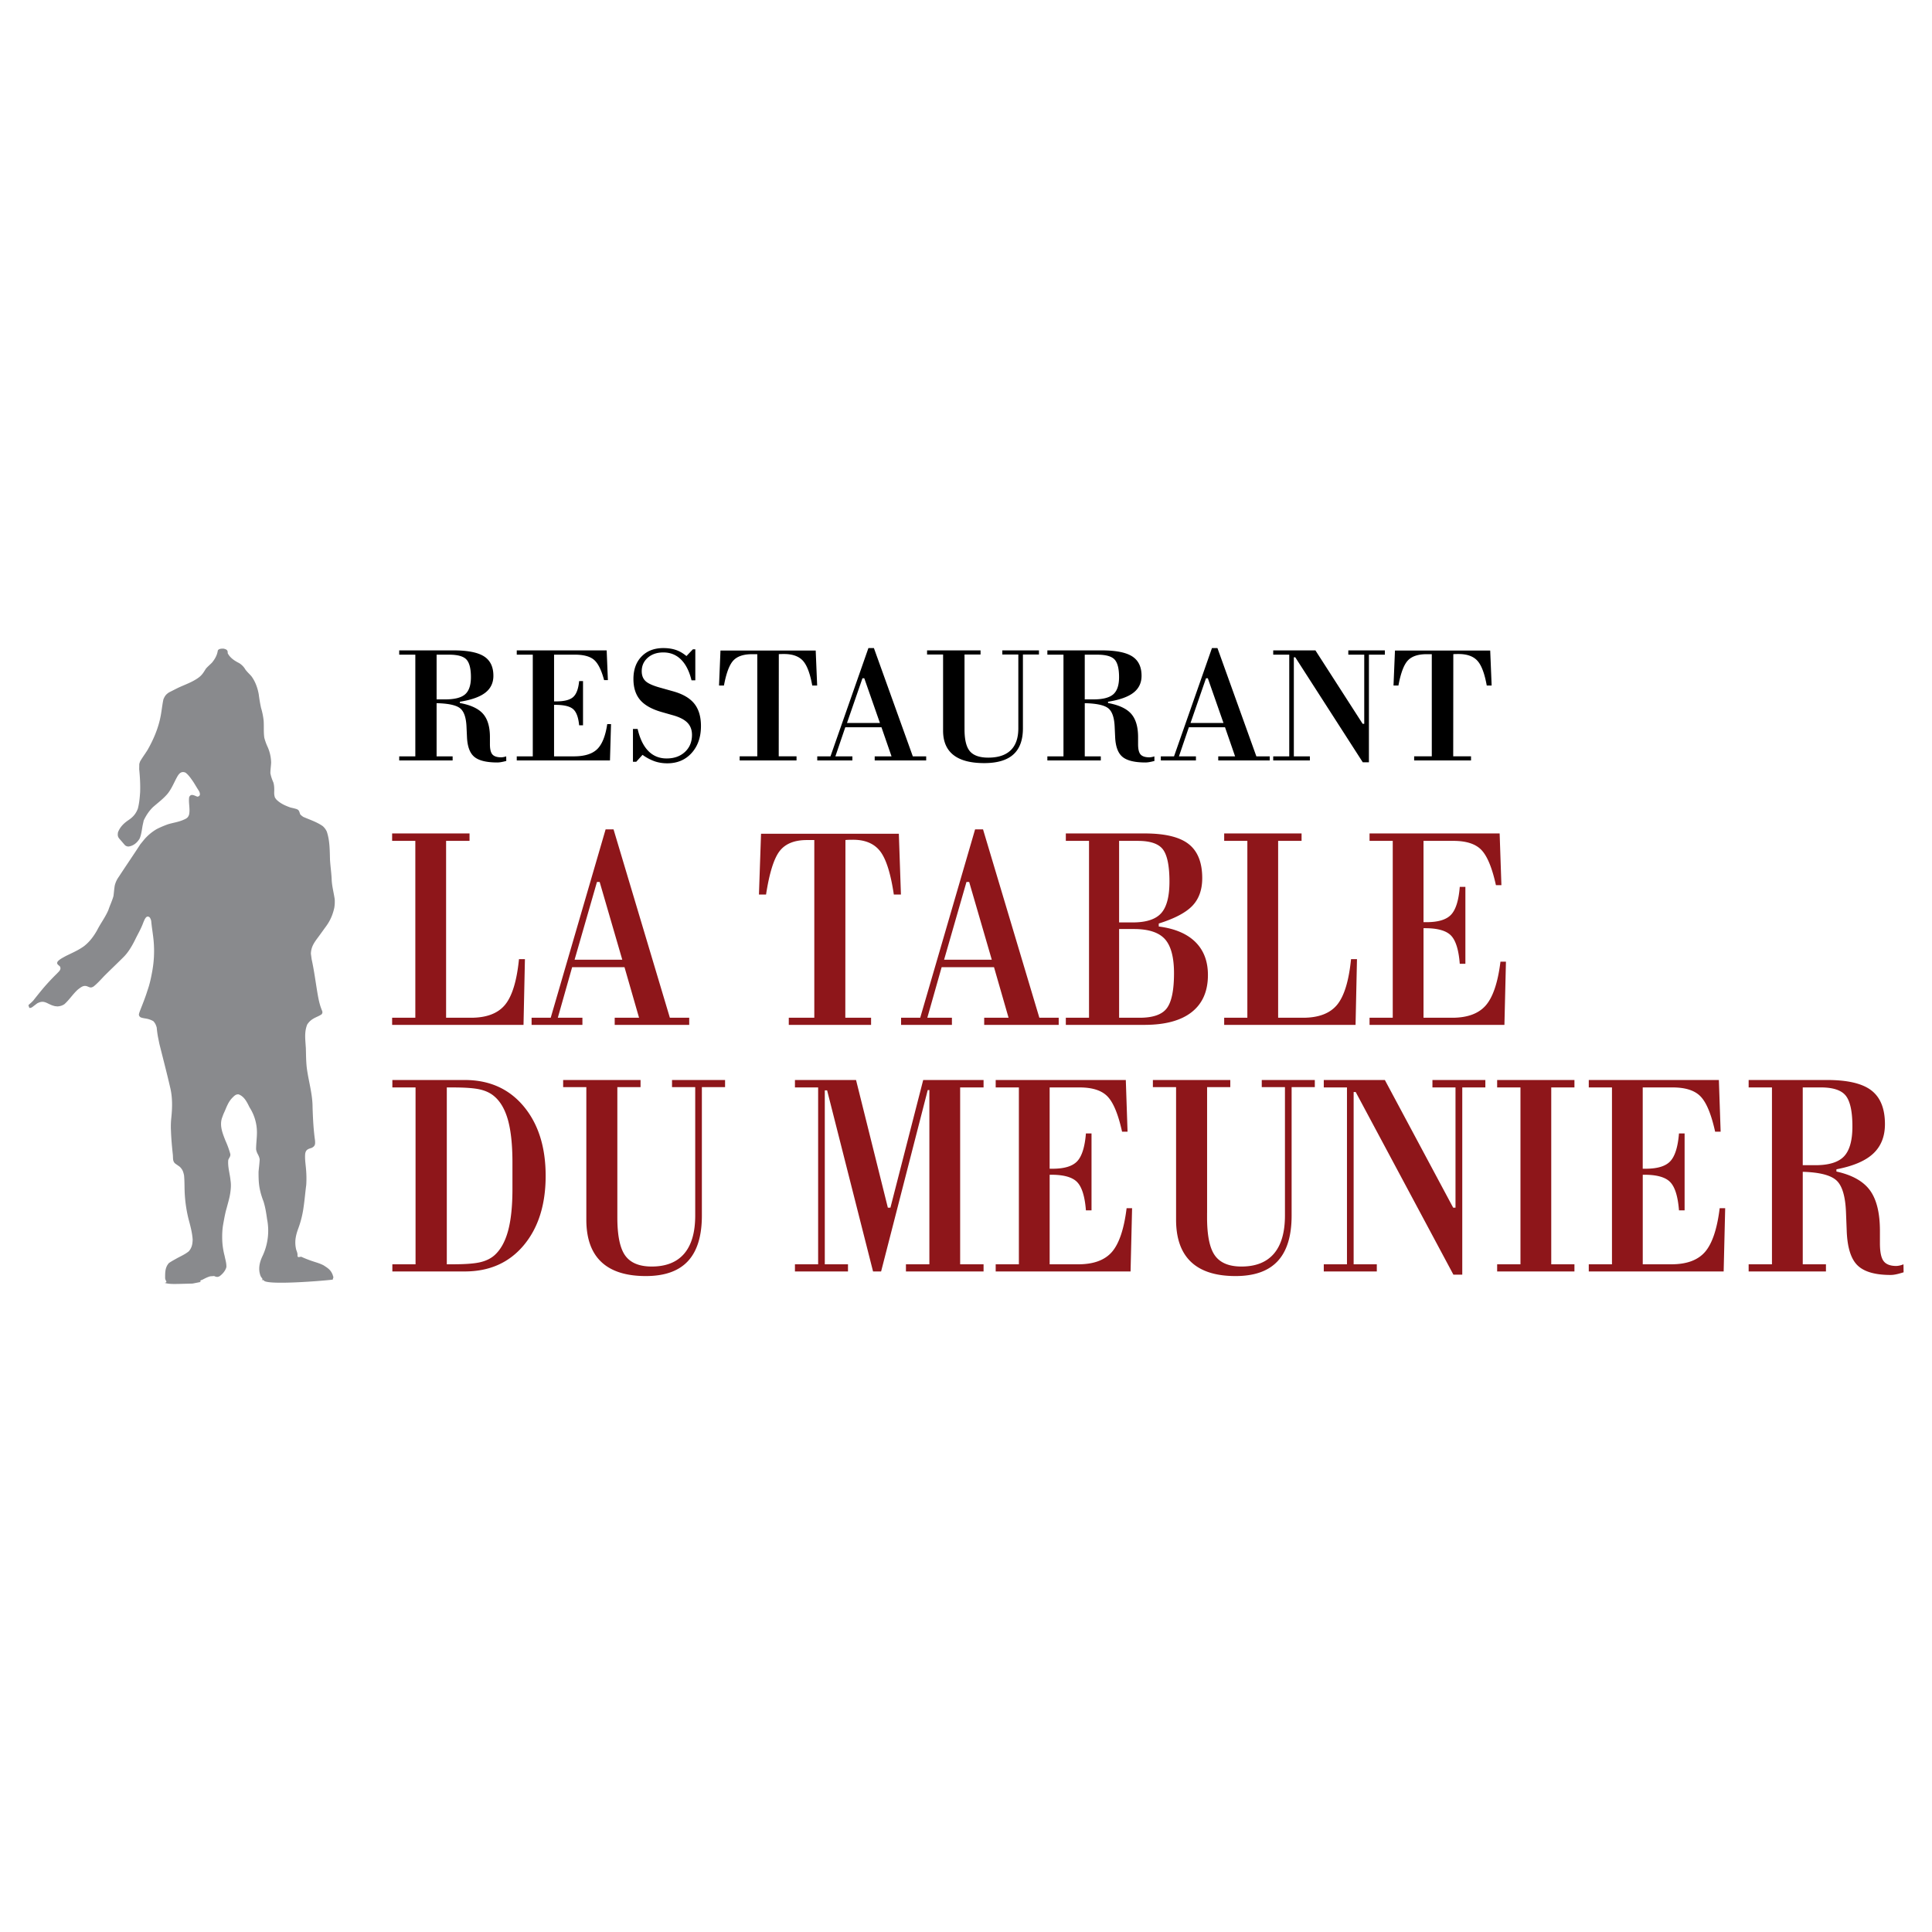 <svg xmlns="http://www.w3.org/2000/svg" width="2500" height="2500" viewBox="0 0 192.756 192.756"><g fill-rule="evenodd" clip-rule="evenodd"><path fill="#fff" d="M0 0h192.756v192.756H0V0z"/><path d="M43.559 69.777h.877c.926 0 1.583-.169 1.969-.506.385-.337.579-.909.579-1.712 0-.852-.15-1.438-.451-1.762-.3-.321-.878-.481-1.736-.481H43.56v4.461h-.001zm1.599 6.093H39.83v-.409h1.607V65.315H39.83v-.426h5.425c1.403 0 2.417.2 3.039.599.622.399.932 1.043.932 1.934 0 .706-.27 1.27-.809 1.688-.537.418-1.383.718-2.535.902v.127c1.086.2 1.858.56 2.315 1.083.455.521.684 1.296.684 2.325v.708c0 .494.084.833.253 1.021.169.188.463.282.881.282a1.639 1.639 0 0 0 .489-.097l.009.459a6.176 6.176 0 0 1-.535.119 2.194 2.194 0 0 1-.358.033c-1.076 0-1.839-.185-2.29-.555-.451-.369-.698-1.031-.739-1.984l-.049-1.054c-.043-.922-.263-1.533-.663-1.833-.399-.301-1.173-.463-2.319-.49v5.306h1.599v.408h-.001zm10.121-5.546v5.137h1.978c1.055 0 1.83-.239 2.323-.716.492-.478.828-1.311 1.004-2.5h.378l-.105 3.626h-9.3v-.409h1.599V65.315h-1.599v-.426h8.971l.121 2.966h-.378c-.263-.992-.595-1.663-.994-2.013-.399-.352-1.045-.527-1.94-.527h-2.058v4.663h.202c.814 0 1.383-.144 1.704-.435.321-.288.521-.818.595-1.59h.387v4.412h-.387c-.074-.792-.274-1.332-.599-1.616-.326-.284-.92-.426-1.789-.426h-.113v.001zM63.48 76h-.33v-3.272h.467c.224.97.58 1.704 1.068 2.2s1.095.743 1.824.743c.751 0 1.36-.216 1.827-.65.469-.435.704-1 .704-1.698 0-.504-.155-.911-.461-1.224-.309-.315-.807-.566-1.492-.753l-1.037-.296c-.996-.28-1.721-.682-2.173-1.206-.453-.525-.679-1.229-.679-2.107 0-.932.27-1.679.811-2.239.541-.56 1.265-.839 2.171-.839.478 0 .897.064 1.262.189s.712.327 1.045.607l.644-.675h.241v3.095h-.379c-.224-.916-.576-1.609-1.053-2.078-.476-.47-1.064-.704-1.76-.704-.631 0-1.15.175-1.551.527-.401.352-.603.8-.603 1.346 0 .424.131.757.393.998.263.241.771.463 1.529.667l1.173.33c.98.268 1.694.679 2.143 1.234.446.554.671 1.301.671 2.239 0 1.103-.309 2-.928 2.688-.62.689-1.43 1.033-2.433 1.033-.451 0-.871-.068-1.262-.202a4.782 4.782 0 0 1-1.206-.642L63.48 76zm17.903-11.094l.145 3.488h-.49c-.214-1.2-.525-2.023-.932-2.472-.408-.447-1.036-.671-1.881-.671-.145 0-.254.002-.326.004a2.71 2.71 0 0 0-.197.012l-.008 10.193h1.776v.409h-5.674v-.409h1.759V65.268h-.514c-.868 0-1.498.216-1.889.646-.391.432-.697 1.258-.924 2.48h-.49l.144-3.488h9.501zm3.12 7.227h3.288l-1.56-4.461h-.185l-1.543 4.461zm2.766 3.737v-.409h1.679l-1.004-2.902h-3.61l-.988 2.902h1.696v.409h-3.504v-.409h1.319l3.785-10.804h.547l3.883 10.804h1.333v.409h-5.136zm8.962-3.36v.266c0 1.045.183 1.773.547 2.189.364.416.971.624 1.823.624.986 0 1.732-.247 2.24-.739.506-.494.758-1.223.758-2.188v-7.363h-1.598v-.41h3.656v.41h-1.6v7.363c0 1.169-.318 2.039-.957 2.613-.637.574-1.607.86-2.908.86-1.361 0-2.386-.271-3.071-.812-.685-.542-1.029-1.349-1.029-2.42v-7.604h-1.599v-.41h5.336v.41H96.23v7.211h.001zm11.994-2.733h.877c.926 0 1.582-.169 1.969-.506.385-.337.578-.909.578-1.712 0-.852-.15-1.438-.449-1.762-.301-.321-.879-.481-1.738-.481h-1.236v4.461h-.001zm1.599 6.093h-5.328v-.409h1.607V65.315h-1.607v-.426h5.424c1.404 0 2.418.2 3.041.599.621.399.932 1.043.932 1.934 0 .706-.27 1.27-.809 1.688-.537.418-1.383.718-2.535.902v.127c1.086.2 1.857.56 2.314 1.083.455.521.684 1.296.684 2.325v.708c0 .494.084.833.252 1.021.17.188.465.282.881.282a1.65 1.65 0 0 0 .491-.097l.008.459a5.94 5.94 0 0 1-.535.119c-.131.022-.25.033-.357.033-1.076 0-1.84-.185-2.291-.555-.449-.369-.697-1.031-.738-1.984l-.049-1.054c-.043-.922-.264-1.533-.662-1.833-.4-.301-1.174-.463-2.32-.49v5.306h1.6v.408h-.003zm8.955-3.737h3.289l-1.561-4.461h-.184l-1.544 4.461zm2.766 3.737v-.409h1.68l-1.004-2.902h-3.609l-.988 2.902h1.695v.409h-3.504v-.409h1.318l3.785-10.804h.547l3.883 10.804h1.334v.409h-5.137zm14.406-3.657h.16v-6.898h-1.59v-.426h3.648v.426h-1.592v10.74h-.611l-6.734-10.475h-.145v9.88h1.6v.409h-3.658v-.409h1.6V65.315h-1.6v-.426h4.211l4.711 7.324zm12.727-7.307l.143 3.488h-.488c-.215-1.2-.525-2.023-.934-2.472-.406-.447-1.035-.671-1.881-.671-.143 0-.252.002-.324.004a2.674 2.674 0 0 0-.197.012l-.01 10.193h1.777v.409h-5.674v-.409h1.76V65.268h-.516c-.867 0-1.498.216-1.889.646-.391.432-.697 1.258-.924 2.48h-.49l.145-3.488h9.502z"/><path d="M52.231 102.253H39.123v-.712h2.314V83.894h-2.314v-.741h7.722v.741h-2.338v17.647h2.478c1.557 0 2.692-.43 3.403-1.293.709-.862 1.173-2.38 1.391-4.553h.593l-.141 6.558zm5.095-6.501h4.759l-2.257-7.76h-.268l-2.234 7.76zm4.003 6.501v-.712h2.43l-1.453-5.047h-5.223l-1.429 5.047h2.454v.712h-5.071v-.712h1.908l5.477-18.793h.792l5.619 18.793h1.93v.712h-7.434zm28.349-19.072l.208 6.067h-.709c-.31-2.087-.759-3.519-1.349-4.299-.59-.776-1.498-1.167-2.722-1.167-.209 0-.366.003-.471.007a3.328 3.328 0 0 0-.286.021l-.012 17.729h2.57v.712h-8.21v-.712h2.546V83.812H80.5c-1.257 0-2.168.376-2.734 1.124-.565.751-1.009 2.187-1.337 4.313h-.709l.209-6.067h13.749v-.001zm4.514 12.571h4.759l-2.257-7.76h-.269l-2.233 7.76zm4.001 6.501v-.712h2.432l-1.453-5.047h-5.224l-1.429 5.047h2.454v.712h-5.072v-.712h1.909l5.475-18.793h.793l5.619 18.793h1.93v.712h-7.434zm13.461-9.565v8.853h2.045c1.344 0 2.25-.319 2.723-.96.473-.637.709-1.8.709-3.486 0-1.596-.305-2.728-.908-3.4-.605-.669-1.635-1.006-3.092-1.006h-1.477v-.001zm0-.658h1.361c1.34 0 2.287-.308 2.838-.923.551-.616.824-1.665.824-3.146 0-1.554-.215-2.62-.641-3.2-.426-.576-1.26-.866-2.498-.866h-1.885v8.135h.001zm-5.316 10.223v-.712h2.314V83.894h-2.314v-.741h7.863c2.033 0 3.498.354 4.396 1.063.9.708 1.35 1.84 1.35 3.396 0 1.146-.324 2.062-.971 2.746-.648.687-1.771 1.281-3.367 1.782v.297c1.596.204 2.814.719 3.65 1.542.836.827 1.256 1.922 1.256 3.293 0 1.622-.539 2.857-1.617 3.705-1.076.849-2.65 1.274-4.723 1.274h-7.837v.002zm28.906 0h-13.107v-.712h2.312V83.894h-2.312v-.741h7.721v.741h-2.338v17.647h2.479c1.557 0 2.691-.43 3.404-1.293.707-.862 1.172-2.38 1.391-4.553h.592l-.142 6.558zm6.781-9.647v8.935h2.861c1.527 0 2.648-.416 3.363-1.246.711-.83 1.195-2.28 1.453-4.349h.547l-.152 6.307H136.64v-.712h2.314V83.894h-2.314v-.741h12.98l.176 5.158h-.547c-.381-1.725-.861-2.892-1.439-3.5-.576-.612-1.512-.917-2.807-.917h-2.979v8.111h.291c1.18 0 2.002-.25 2.467-.755.465-.501.754-1.425.859-2.767h.561v7.675h-.561c-.105-1.378-.395-2.316-.865-2.81-.471-.494-1.332-.741-2.588-.741h-.163v-.001zm-97.447 33.533h.569c1.25 0 2.165-.068 2.746-.203.581-.133 1.06-.366 1.432-.691.61-.541 1.066-1.35 1.361-2.427.295-1.077.441-2.474.441-4.188v-2.656c0-1.725-.146-3.121-.435-4.188-.292-1.066-.748-1.869-1.367-2.398-.372-.326-.852-.559-1.432-.691-.581-.136-1.495-.203-2.746-.203h-.569v17.645zm-5.432.713v-.713h2.314v-17.646h-2.314v-.741h7.224c2.457 0 4.416.877 5.878 2.627 1.462 1.755 2.192 4.066 2.192 6.938 0 2.87-.73 5.18-2.186 6.923-1.459 1.743-3.421 2.613-5.884 2.613h-7.224v-.001zm22.447-5.846v.462c0 1.818.266 3.085.792 3.809.527.723 1.405 1.085 2.638 1.085 1.426 0 2.508-.43 3.24-1.285.732-.859 1.099-2.127 1.099-3.806v-12.808h-2.314v-.712h5.292v.712h-2.314v12.808c0 2.033-.461 3.548-1.385 4.546-.923.999-2.326 1.496-4.211 1.496-1.968 0-3.451-.473-4.442-1.414-.992-.94-1.489-2.344-1.489-4.209v-13.227h-2.313v-.712h7.721v.712h-2.314v12.543zm23.011 5.846h-5.292v-.713h2.314v-17.646h-2.314v-.741h6.096l3.174 12.739h.256l3.27-12.739h6.023v.741h-2.336v17.646h2.336v.713h-7.745v-.713h2.338v-17.382h-.164l-4.651 18.095h-.804l-4.583-18.066h-.232v17.354h2.314v.712zm20.121-9.648v8.935h2.861c1.527 0 2.648-.415 3.363-1.245.711-.831 1.197-2.28 1.453-4.35h.547l-.152 6.308H99.34v-.713h2.314v-17.646H99.34v-.741h12.982l.174 5.158h-.547c-.381-1.726-.861-2.893-1.438-3.501-.578-.612-1.514-.916-2.809-.916h-2.979v8.111h.291c1.18 0 2.002-.251 2.467-.756.465-.501.754-1.425.861-2.767h.559v7.674h-.559c-.107-1.378-.396-2.315-.867-2.81s-1.332-.741-2.588-.741h-.162zm15.705 3.802v.462c0 1.818.266 3.085.793 3.809.527.723 1.404 1.085 2.637 1.085 1.428 0 2.508-.43 3.24-1.285.732-.859 1.1-2.127 1.1-3.806v-12.808h-2.314v-.712h5.293v.712h-2.314v12.808c0 2.033-.461 3.548-1.385 4.546-.924.999-2.326 1.496-4.211 1.496-1.969 0-3.451-.473-4.443-1.414-.99-.94-1.488-2.344-1.488-4.209v-13.227h-2.314v-.712h7.723v.712h-2.314v12.543h-.003zm24.554-.516h.232v-11.998h-2.301v-.741h5.279v.741h-2.303v18.682h-.883l-9.748-18.221h-.207v17.186h2.312v.713h-5.291v-.713h2.314v-17.646h-2.314v-.741h6.094l6.816 12.738zm12.098 6.362h-7.711v-.713h2.326v-17.646h-2.326v-.741h7.711v.741h-2.314v17.646h2.314v.713zm6.816-9.648v8.935h2.861c1.527 0 2.646-.415 3.361-1.245.711-.831 1.197-2.28 1.453-4.35h.549l-.152 6.308h-13.457v-.713h2.314v-17.646h-2.314v-.741h12.98l.176 5.158h-.549c-.381-1.726-.859-2.893-1.438-3.501-.578-.612-1.512-.916-2.809-.916h-2.977v8.111h.291c1.18 0 2.002-.251 2.465-.756.465-.501.754-1.425.861-2.767h.561v7.674h-.561c-.107-1.378-.396-2.315-.867-2.81-.469-.494-1.33-.741-2.588-.741h-.16zm15.961-.952h1.268c1.34 0 2.291-.293 2.85-.88.557-.587.838-1.583.838-2.979 0-1.482-.217-2.502-.652-3.064-.436-.558-1.271-.837-2.514-.837h-1.789v7.76h-.001zm2.315 10.6h-7.711v-.713h2.326v-17.646h-2.326v-.741h7.85c2.031 0 3.5.347 4.398 1.042.898.694 1.35 1.814 1.35 3.364 0 1.228-.391 2.208-1.17 2.936-.777.727-2.002 1.249-3.67 1.567v.223c1.572.347 2.689.973 3.35 1.883.658.905.99 2.255.99 4.044v1.231c0 .859.121 1.45.365 1.775.244.326.67.49 1.275.49a2.098 2.098 0 0 0 .709-.168l.012.799c-.326.1-.584.172-.775.207a2.588 2.588 0 0 1-.518.058c-1.557 0-2.662-.322-3.314-.967-.652-.641-1.01-1.793-1.068-3.45l-.072-1.833c-.062-1.604-.381-2.667-.959-3.189s-1.697-.806-3.355-.852v9.228h2.314v.712h-.001z" fill="#8e161a"/><path d="M26.114 127.711h.191c0 .571 6.172.062 6.893-.045.085-.398.101-.076-.005-.471-.195-.501-.463-.664-.912-.955-.443-.231-.922-.336-1.388-.511a10.562 10.562 0 0 1-.831-.34c-.225 0-.404.146-.378-.198 0-.18-.075-.34-.132-.51a3.014 3.014 0 0 1-.076-.992c.048-.445.165-.811.321-1.228a9.952 9.952 0 0 0 .491-2.021c.109-.734.167-1.475.265-2.21.039-.604.022-1.174-.038-1.775-.044-.444-.106-.896-.066-1.341.065-.422.289-.478.661-.596.34-.186.345-.36.321-.727-.158-1.103-.21-2.203-.246-3.314 0-1.308-.389-2.566-.566-3.854-.087-.676-.083-1.36-.104-2.04l-.038-.548c-.045-.631-.068-1.237.18-1.832.199-.283.36-.432.661-.604.259-.142.533-.236.774-.405.149-.213.043-.316-.028-.529-.181-.466-.281-.955-.368-1.445-.202-1.172-.346-2.352-.604-3.513l-.075-.557c.021-.63.269-1.027.633-1.521.318-.424.621-.858.935-1.285.384-.548.62-1.113.765-1.766.05-.291.057-.537.047-.831-.088-.642-.26-1.249-.302-1.898-.021-.689-.127-1.362-.17-2.049-.03-.958-.014-1.914-.321-2.833a1.6 1.6 0 0 0-.406-.547c-.592-.415-1.278-.63-1.936-.917a1.794 1.794 0 0 1-.302-.246c-.11-.264-.091-.451-.406-.547-.187-.058-.376-.098-.567-.142-.533-.191-1.01-.396-1.417-.803l-.132-.179c-.092-.266-.086-.44-.075-.718 0-.291-.009-.512-.085-.793-.135-.311-.24-.6-.302-.935 0-.365.063-.713.075-1.077a4.053 4.053 0 0 0-.34-1.521 5.331 5.331 0 0 1-.34-.935c-.083-.56-.028-1.125-.066-1.69a6.813 6.813 0 0 0-.264-1.303 16.673 16.673 0 0 1-.227-1.35c-.114-.636-.347-1.284-.737-1.804-.198-.225-.417-.418-.595-.661a1.808 1.808 0 0 0-.623-.642c-.456-.228-.909-.524-1.143-.991.029-.321-.147-.392-.425-.454-.179 0-.522.004-.566.227-.075.452-.275.795-.557 1.152-.207.22-.439.4-.633.633-.214.346-.375.623-.708.869-.63.472-1.41.72-2.116 1.058-.28.141-.56.285-.84.425-.313.203-.423.355-.567.699-.134.625-.182 1.262-.321 1.889-.235 1.102-.707 2.188-1.265 3.164-.242.39-.519.754-.746 1.152l-.076.236-.009.529c.078.757.12 1.514.095 2.275-.038.558-.086 1.11-.227 1.653-.208.554-.519.88-1.01 1.199-.429.3-.789.672-.973 1.171-.051.333-.022.469.208.718.164.184.319.374.482.557.112.1.176.11.321.142.497-.038.913-.385 1.152-.803.171-.41.217-.858.292-1.293l.113-.51c.238-.498.516-.922.907-1.313.5-.444 1.054-.845 1.482-1.36.339-.428.561-.922.803-1.407.213-.393.433-.915.972-.689.299.209.557.6.766.897.198.305.374.623.576.925.126.232.192.541-.161.576-.294-.107-.644-.349-.812.057-.078.586.114 1.16-.009 1.738-.116.349-.308.407-.633.548-.475.198-.991.264-1.482.416-.373.134-.75.294-1.105.472a4.89 4.89 0 0 0-1.218 1.001c-.144.172-.282.347-.425.519-.703 1.088-1.438 2.153-2.144 3.239a2.49 2.49 0 0 0-.406.869c-.063.356-.081.71-.132 1.067-.131.469-.346.906-.5 1.369-.298.715-.787 1.347-1.134 2.04-.344.602-.736 1.135-1.284 1.567-.573.423-1.208.685-1.842 1.001-.274.157-.589.299-.802.539-.154.256.056.33.217.491.178.297-.091.504-.284.709a22.34 22.34 0 0 0-1.379 1.473c-.336.403-.666.815-.992 1.228-.153.167-.313.301-.481.453.019.096.056.194.095.284.199 0 .273-.07.425-.189l.359-.273c.443-.222.663-.188 1.095.028.233.116.416.196.671.255l.264.028c.281-.031.428-.071.671-.218.506-.449.861-1.031 1.369-1.482.338-.249.573-.464.992-.273.243.101.312.118.548-.01.394-.31.731-.697 1.076-1.058.634-.634 1.285-1.247 1.917-1.879.483-.482.839-1.093 1.143-1.7.276-.578.604-1.114.822-1.719.109-.251.309-.881.67-.52a.987.987 0 0 1 .132.34c.062.724.205 1.438.255 2.163a11.21 11.21 0 0 1-.142 2.786c-.123.689-.263 1.36-.501 2.021-.212.688-.484 1.35-.746 2.021-.085.257-.188.43.075.614.184.076.381.097.576.132a2.2 2.2 0 0 1 .699.255c.189.214.247.353.331.624.037.378.08.732.16 1.104l.104.52c.359 1.435.734 2.865 1.067 4.307.251 1.001.234 2.011.132 3.031a8.147 8.147 0 0 0-.038 1.388c.027.795.104 1.59.189 2.38.024.339-.031.665.274.879.139.097.278.191.415.292.275.275.344.475.425.851.051.51.041 1.018.057 1.53.033 1.013.18 2.051.444 3.031.163.606.318 1.222.359 1.851-.016.465-.075.798-.378 1.162-.354.297-.793.486-1.199.708-.27.154-.538.293-.793.472-.373.419-.377.896-.377 1.436-.022.354.323.46-.044.538.5.164 1.027.113 2.778.073l.843-.167-.112-.057c.032-.032.07-.074.112-.093v-.032h.071c.285-.143.545-.294.856-.376l.387-.028c.213.099.324.126.539.02.303-.221.583-.542.68-.907.02-.388-.107-.764-.18-1.143a7.27 7.27 0 0 1-.227-1.436c-.025-.603-.009-1.183.104-1.775.096-.528.186-1.052.34-1.567.134-.51.288-1.006.359-1.53.057-.416.082-.782.019-1.199-.064-.678-.29-1.34-.227-2.03.069-.231.234-.335.208-.595a9.012 9.012 0 0 0-.491-1.351c-.277-.712-.591-1.463-.35-2.229.065-.176.122-.349.199-.52.258-.549.408-1.088.85-1.53.186-.186.343-.358.623-.33.57.219.829.778 1.086 1.294a4.63 4.63 0 0 1 .737 2.512c0 .561-.085 1.111-.085 1.672a1.5 1.5 0 0 0 .189.519c.087.176.139.296.17.491-.02.414-.077.824-.113 1.237 0 .558.004 1.113.113 1.662.084.44.215.866.378 1.284.182.576.277 1.178.359 1.775a5.933 5.933 0 0 1-.5 3.777c-.221.496-.349 1.016-.246 1.559.044.179.07.322.179.473.066.094.186.183.035.269z" fill="#898a8d"/></g></svg>